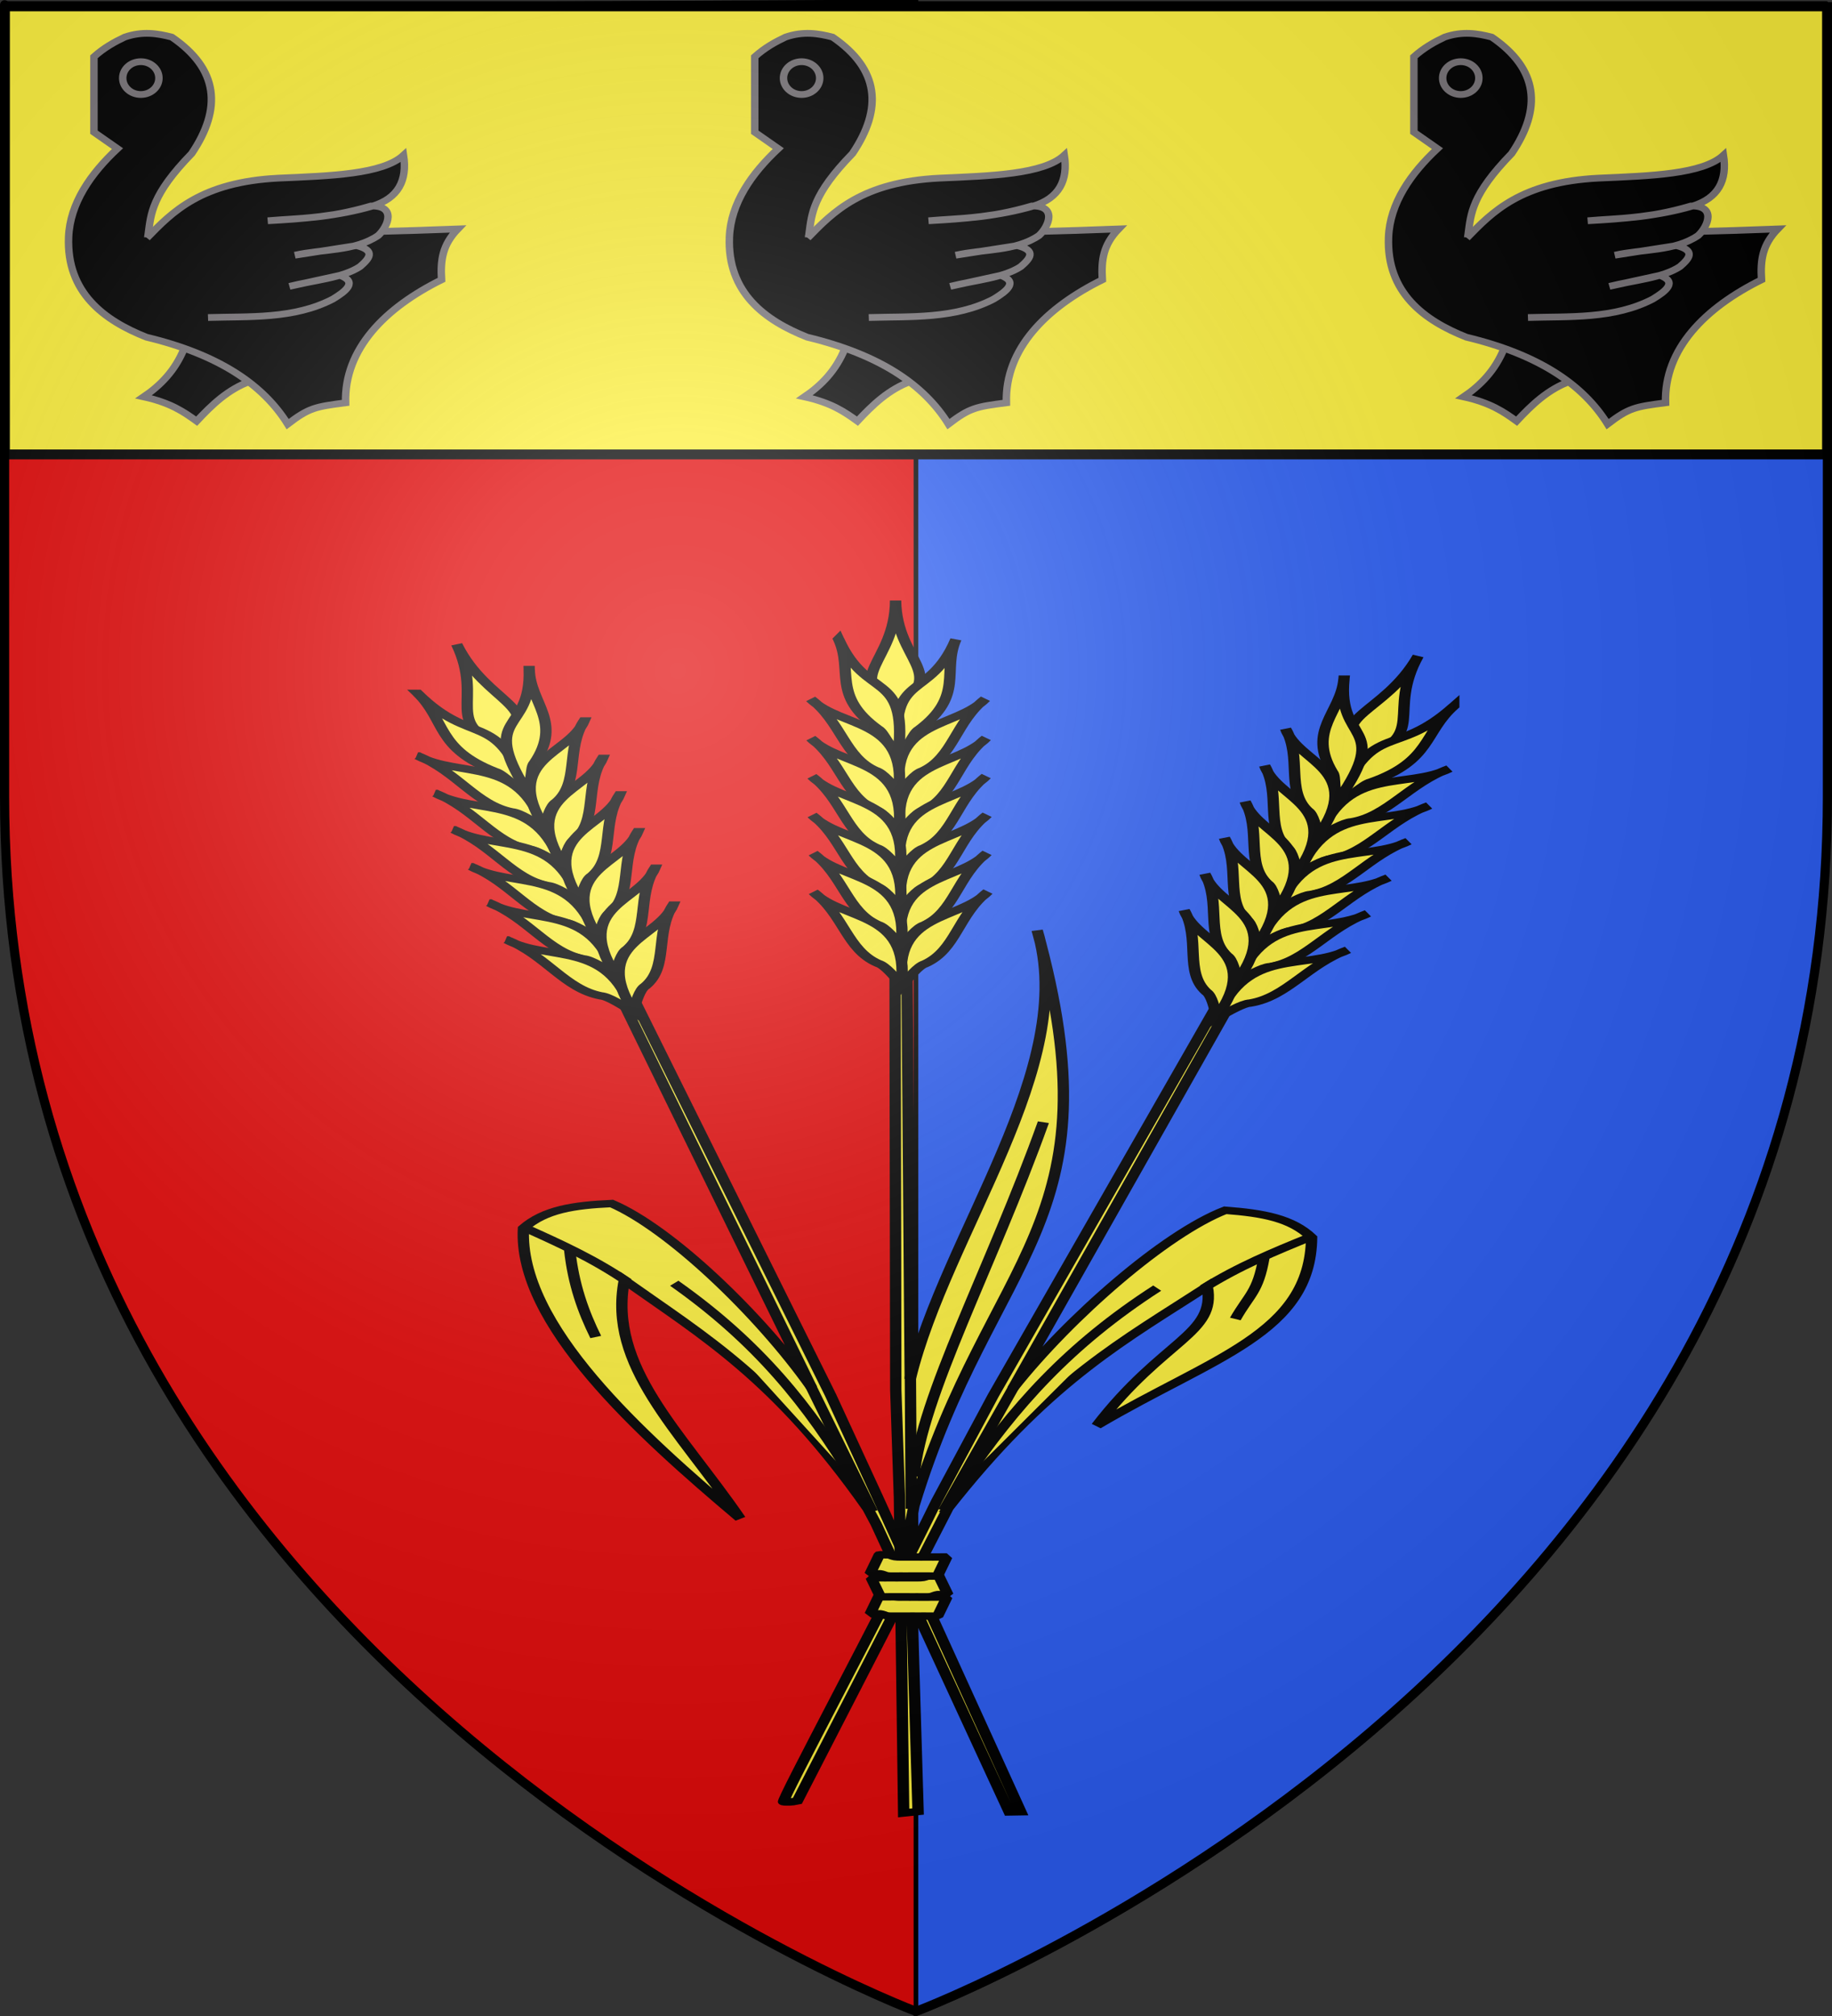 <?xml version="1.0" encoding="UTF-8" standalone="no"?>
<svg
   xmlns:dc="http://purl.org/dc/elements/1.1/"
   xmlns:cc="http://creativecommons.org/ns#"
   xmlns:rdf="http://www.w3.org/1999/02/22-rdf-syntax-ns#"
   xmlns:svg="http://www.w3.org/2000/svg"
   xmlns="http://www.w3.org/2000/svg"
   xmlns:xlink="http://www.w3.org/1999/xlink"
   xmlns:sodipodi="http://sodipodi.sourceforge.net/DTD/sodipodi-0.dtd"
   xmlns:inkscape="http://www.inkscape.org/namespaces/inkscape"
   height="660"
   width="600"
   version="1.0"
   id="svg2"
   sodipodi:version="0.32"
   inkscape:version="0.48.1 r9760"
   sodipodi:docname="Blason_Banogne-Recouvrance.svg"
   inkscape:export-filename="/Users/olivier/Desktop/Blason Rouge/Blason_Vide_3D.png"
   inkscape:export-xdpi="144"
   inkscape:export-ydpi="144"
   inkscape:output_extension="org.inkscape.output.svg.inkscape">
  <rect width="100%" height="100%" fill="#333333" stroke="none"/>
  <sodipodi:namedview
     inkscape:window-height="712"
     inkscape:window-width="1047"
     inkscape:pageshadow="2"
     inkscape:pageopacity="0.0"
     guidetolerance="10.0"
     gridtolerance="10.0"
     objecttolerance="10.0"
     borderopacity="1.0"
     bordercolor="#666666"
     pagecolor="#ffffff"
     id="base"
     showgrid="false"
     height="660px"
     inkscape:zoom="0.74830219"
     inkscape:cx="300"
     inkscape:cy="330.08027"
     inkscape:window-x="65"
     inkscape:window-y="0"
     inkscape:current-layer="layer3"
     showguides="true"
     inkscape:guide-bbox="true"
     inkscape:window-maximized="0">
    <sodipodi:guide
       orientation="1,0"
       position="150,360.317"
       id="guide24573" />
    <sodipodi:guide
       orientation="1,0"
       position="450,357.143"
       id="guide24575" />
  </sodipodi:namedview>
  <desc
     id="desc4">Flag of Canton of Valais (Wallis)</desc>
  <defs
     id="defs6">
    <linearGradient
       id="linearGradient2893">
      <stop
         style="stop-color:white;stop-opacity:0.314;"
         offset="0"
         id="stop2895" />
      <stop
         id="stop2897"
         offset="0.19"
         style="stop-color:white;stop-opacity:0.251;" />
      <stop
         style="stop-color:#6b6b6b;stop-opacity:0.125;"
         offset="0.6"
         id="stop2901" />
      <stop
         style="stop-color:black;stop-opacity:0.125;"
         offset="1"
         id="stop2899" />
    </linearGradient>
    <radialGradient
       inkscape:collect="always"
       xlink:href="#linearGradient2893"
       id="radialGradient3163"
       gradientUnits="userSpaceOnUse"
       gradientTransform="matrix(1.353,0,0,1.349,-77.629,-85.747)"
       cx="221.445"
       cy="226.331"
       fx="221.445"
       fy="226.331"
       r="300" />
    <radialGradient
       r="300"
       fy="226.331"
       fx="221.445"
       cy="226.331"
       cx="221.445"
       gradientTransform="matrix(1.353,0,0,1.349,582.688,258.539)"
       gradientUnits="userSpaceOnUse"
       id="radialGradient11802"
       xlink:href="#linearGradient2893-3"
       inkscape:collect="always" />
    <radialGradient
       r="300"
       fy="226.331"
       fx="221.445"
       cy="226.331"
       cx="221.445"
       gradientTransform="matrix(1.353,0,0,1.349,-77.629,-85.747)"
       gradientUnits="userSpaceOnUse"
       id="radialGradient11799"
       xlink:href="#linearGradient2893-3"
       inkscape:collect="always" />
    <radialGradient
       r="300"
       fy="226.331"
       fx="221.445"
       cy="226.331"
       cx="221.445"
       gradientTransform="matrix(1.353,0,0,1.349,-77.629,-85.747)"
       gradientUnits="userSpaceOnUse"
       id="radialGradient11705"
       xlink:href="#linearGradient2893-3"
       inkscape:collect="always" />
    <linearGradient
       id="linearGradient2893-3">
      <stop
         id="stop2895-9"
         offset="0"
         style="stop-color:white;stop-opacity:0.314;" />
      <stop
         style="stop-color:white;stop-opacity:0.251;"
         offset="0.19"
         id="stop2897-0" />
      <stop
         id="stop2901-5"
         offset="0.6"
         style="stop-color:#6b6b6b;stop-opacity:0.125;" />
      <stop
         id="stop2899-2"
         offset="1"
         style="stop-color:black;stop-opacity:0.125;" />
    </linearGradient>
    <inkscape:perspective
       id="perspective108"
       inkscape:persp3d-origin="300 : 220 : 1"
       inkscape:vp_z="600 : 330 : 1"
       inkscape:vp_y="0 : 1000 : 0"
       inkscape:vp_x="0 : 330 : 1"
       sodipodi:type="inkscape:persp3d" />
  </defs>
  <g
     inkscape:groupmode="layer"
     id="layer3"
     inkscape:label="Fond écu"
     style="display:inline">
    <path
       id="path2855"
       style="fill:#e20909;fill-opacity:1;fill-rule:evenodd;stroke:#000000;stroke-width:1.5;stroke-linecap:butt;stroke-linejoin:miter;stroke-opacity:1;stroke-miterlimit:4;stroke-dasharray:none"
       d="M 300,658.5 C 300,383.106 300,330.702 300,0.589 L 1.5,2.176 L 1.5,260.728 C 1.5,546.18 300,658.5 300,658.5 z"
       sodipodi:nodetypes="ccccc" />
    <g
       transform="matrix(1.455,0,0,1.378,-185.073,-415.312)"
       id="g3371"
       inkscape:label="Calque 1" />
    <path
       id="path4935"
       style="fill:#2b5df2;fill-opacity:1;fill-rule:evenodd;stroke:#000000;stroke-width:1.5;stroke-linecap:butt;stroke-linejoin:miter;stroke-miterlimit:4;stroke-dasharray:none;stroke-opacity:1;display:inline"
       d="M 300,659.25 C 300,383.856 300,331.452 300,1.339 L 598.5,2.926 L 598.5,261.478 C 598.5,546.93 300,659.25 300,659.25 z"
       sodipodi:nodetypes="ccccc" />
    <rect
       style="opacity:1;fill:#fcef3c;fill-opacity:1;fill-rule:nonzero;stroke:#000000;stroke-width:3.241;stroke-linecap:round;stroke-linejoin:bevel;stroke-miterlimit:4;stroke-dasharray:none;stroke-dashoffset:0;stroke-opacity:1"
       id="rect24581"
       width="596.759"
       height="146.759"
       x="1.621"
       y="2.009" />
    <g
       id="g24691"
       transform="matrix(0.814,0,0,0.737,235.143,8.24)"
       style="fill:#000000;fill-opacity:1;stroke:#787478;stroke-opacity:1">
      <g
         id="g5507"
         style="fill:#000000;fill-opacity:1;stroke:#787478;stroke-opacity:1;display:inline"
         transform="matrix(1.053,0,0,1.053,202.733,-149.892)">
        <path
           id="path4610"
           style="fill:#000000;fill-opacity:1;fill-rule:evenodd;stroke:#787478;stroke-width:2.848;stroke-linecap:butt;stroke-linejoin:miter;stroke-miterlimit:4;stroke-dasharray:none;stroke-opacity:1"
           d="M -143.977,278.607 C -147.544,288.266 -153.145,294.367 -159.506,299.137 C -149.13,301.654 -144.122,305.513 -139.239,309.403 C -133.405,302.525 -127.306,295.98 -118.708,292.557 L -118.445,278.87 L -143.977,278.607 z" />
        <path
           id="path1946"
           style="fill:#000000;fill-opacity:1;fill-rule:evenodd;stroke:#787478;stroke-width:2.848;stroke-linecap:butt;stroke-linejoin:miter;stroke-miterlimit:4;stroke-dasharray:none;stroke-opacity:1"
           d="M -178.483,155.681 C -174.563,151.799 -170.643,149.436 -166.723,147.379 C -159.864,144.79 -154.209,145.812 -148.736,147.379 C -130.859,160.875 -129.497,177.468 -141.126,196.497 C -156.489,213.939 -156.683,221.901 -157.729,230.395 C -120.393,230.402 -82.238,230.136 -39.432,228.319 C -45.276,234.968 -46.123,241.346 -45.659,249.765 C -67.158,261.499 -82.897,278.88 -82.324,301.65 C -93.971,303.321 -96.292,303.774 -104.461,310.643 C -113.768,294.081 -130.68,281.322 -158.421,273.978 C -174.568,266.921 -189.01,255.202 -188.168,231.778 C -187.654,217.466 -179.676,204.894 -169.49,194.421 L -178.483,187.504 L -178.483,155.681 z" />
        <path
           id="path1948"
           style="fill:#000000;fill-opacity:1;fill-rule:nonzero;stroke:#787478;stroke-width:2.848;stroke-linecap:butt;stroke-linejoin:miter;marker:none;marker-start:none;marker-mid:none;marker-end:none;stroke-miterlimit:4;stroke-dasharray:none;stroke-dashoffset:0;stroke-opacity:1;visibility:visible;display:inline;overflow:visible"
           transform="translate(2,0)"
           d="M -155.654,164.674 C -155.651,168.497 -158.749,171.598 -162.572,171.598 C -166.395,171.598 -169.493,168.497 -169.49,164.674 C -169.493,160.851 -166.395,157.751 -162.572,157.751 C -158.749,157.751 -155.651,160.851 -155.654,164.674 z" />
        <path
           id="path3722"
           style="fill:#000000;fill-opacity:1;fill-rule:evenodd;stroke:#787478;stroke-width:2.848;stroke-linecap:butt;stroke-linejoin:miter;stroke-miterlimit:4;stroke-dasharray:none;stroke-opacity:1"
           d="M -158.235,232.123 C -148.562,221.179 -137.594,208.506 -107.92,206.874 C -88.319,205.924 -68.194,205.299 -60.186,197.189 C -58.689,207.893 -62.217,215.298 -71.947,218.634 C -85.103,222.894 -98.569,224.058 -112.071,224.86 C -99.888,223.678 -89.399,224.068 -72.639,218.634 C -62.89,218.357 -65.951,227.098 -69.871,231.087 C -78.931,237.878 -91.05,236.716 -101.694,239.388 L -78.173,235.335 C -70.513,237.451 -73.388,240.905 -76.823,244.197 C -83.477,249.04 -94.528,249.953 -103.769,252.532 L -84.531,247.889 C -77.636,250.594 -82.109,254.512 -87.2,257.901 C -102.035,266.424 -119.191,265.149 -134.9,265.676" />
      </g>
    </g>
    <use
       x="0"
       y="0"
       xlink:href="#g24691"
       id="use25215"
       transform="translate(-216.414,0)"
       width="600"
       height="660" />
    <use
       x="0"
       y="0"
       xlink:href="#use25215"
       id="use25217"
       transform="translate(432.295,-2.3237817e-8)"
       width="600"
       height="660" />
    <g
       id="g3444"
       transform="matrix(1.328,0,0,0.866,-100.065,162.433)"
       style="stroke:#000000;stroke-opacity:1;stroke-width:2.797;stroke-miterlimit:4;stroke-dasharray:none">
      <g
         style="display:inline;stroke:#000000;stroke-opacity:1;stroke-width:2.797;stroke-miterlimit:4;stroke-dasharray:none"
         inkscape:label="Fond écu"
         id="layer3-2" />
      <g
         id="layer6"
         style="stroke:#000000;stroke-opacity:1;stroke-width:2.797;stroke-miterlimit:4;stroke-dasharray:none">
        <g
           id="g9890"
           transform="matrix(0.95,0,0,0.95,-651.527,-156.813)"
           style="stroke:#000000;stroke-width:2.943;stroke-miterlimit:4;stroke-opacity:1;stroke-dasharray:none">
          <g
             id="g9838"
             style="stroke:#000000;stroke-width:2.943;stroke-miterlimit:4;stroke-opacity:1;stroke-dasharray:none">
            <g
               transform="matrix(0.712,0.267,-0.267,0.712,530.006,-159.418)"
               id="g110755"
               style="stroke:#000000;stroke-width:3.872;stroke-miterlimit:4;stroke-opacity:1;stroke-dasharray:none">
              <path
                 sodipodi:nodetypes="cscccccccccscc"
                 id="path110757"
                 d="m 928.33,673.237 c 0.213,-1.839 0.432,-3.65 0.655,-5.435 8.794,-70.313 25.063,-98.632 41.491,-134.321 11.721,22.43 -4.309,30.913 -9.747,81.409 24.749,-47.909 51.401,-70.698 34.106,-117.886 -9.95,-7.007 -19.965,-6.121 -32.616,-2.984 -14.913,18.639 -30.14,70.861 -35.161,112.87 l -1.128,-212.423 -4.058,-0.062 0.229,218.091 1.3,58.499 c 3.084,61.393 5.297,166.193 6.359,165.838 1.318,-0.441 2.298,-0.572 4.217,-2.119 l -5.646,-161.477 z"
                 style="fill:#fcef3c;fill-opacity:1;fill-rule:evenodd;stroke:#000000;stroke-width:3.872;stroke-linecap:butt;stroke-linejoin:miter;stroke-miterlimit:4;stroke-opacity:1;stroke-dasharray:none"
                 inkscape:connector-curvature="0" />
              <g
                 id="g110759"
                 style="fill:#fcef3c;fill-opacity:1;stroke:#000000;stroke-width:3.491;stroke-miterlimit:4;stroke-opacity:1;stroke-dasharray:none"
                 transform="matrix(-0.831,-0.735,-0.735,0.831,2060.573,982.604)">
                <path
                   style="fill:#fcef3c;fill-opacity:1;fill-rule:evenodd;stroke:#000000;stroke-width:3.491;stroke-linecap:butt;stroke-linejoin:miter;stroke-miterlimit:4;stroke-opacity:1;stroke-dasharray:none;display:inline"
                   d="m 1236.49,151.036 c -19.492,22.085 -11.329,38.486 -33.552,37.354 -1.551,-22.514 14.377,-16.024 33.552,-37.354 z"
                   id="path110761"
                   sodipodi:nodetypes="ccc"
                   inkscape:connector-curvature="0" />
                <g
                   id="g110763"
                   style="fill:#fcef3c;fill-opacity:1;stroke:#000000;stroke-width:3.491;stroke-miterlimit:4;stroke-opacity:1;stroke-dasharray:none">
                  <path
                     sodipodi:nodetypes="cccc"
                     id="path110765"
                     d="m 1210.439,152.46 c -13.245,27.249 5.455,25.132 -22.222,51.587 -1.134,-3.377 2.915,-9.586 2.551,-12.341 0.137,-21.16 13.048,-25.216 19.672,-39.246 z"
                     style="fill:#fcef3c;fill-opacity:1;fill-rule:evenodd;stroke:#000000;stroke-width:3.491;stroke-linecap:butt;stroke-linejoin:miter;stroke-miterlimit:4;stroke-opacity:1;stroke-dasharray:none;display:inline"
                     inkscape:connector-curvature="0" />
                  <path
                     sodipodi:nodetypes="cccc"
                     id="path110767"
                     d="m 1185.042,167.54 c -2.531,16.138 15.772,27.116 -9.524,50.397 0.91,-4.095 2.412,-9.997 1.461,-12.117 -2.788,-11.344 7.739,-23.86 8.063,-38.28 z"
                     style="fill:#fcef3c;fill-opacity:1;fill-rule:evenodd;stroke:#000000;stroke-width:3.491;stroke-linecap:butt;stroke-linejoin:miter;stroke-miterlimit:4;stroke-opacity:1;stroke-dasharray:none;display:inline"
                     inkscape:connector-curvature="0" />
                  <path
                     sodipodi:nodetypes="cccc"
                     id="path110769"
                     d="m 1172.578,181.23 c -2.531,16.138 15.772,27.116 -9.524,50.397 0.91,-4.095 2.412,-9.997 1.461,-12.117 -2.788,-11.344 7.739,-23.86 8.063,-38.28 z"
                     style="fill:#fcef3c;fill-opacity:1;fill-rule:evenodd;stroke:#000000;stroke-width:3.491;stroke-linecap:butt;stroke-linejoin:miter;stroke-miterlimit:4;stroke-opacity:1;stroke-dasharray:none;display:inline"
                     inkscape:connector-curvature="0" />
                  <path
                     sodipodi:nodetypes="cccc"
                     id="path110771"
                     d="m 1160.673,194.722 c -2.531,16.138 15.772,27.116 -9.524,50.397 0.91,-4.095 2.412,-9.997 1.461,-12.117 -2.788,-11.344 7.739,-23.86 8.063,-38.28 z"
                     style="fill:#fcef3c;fill-opacity:1;fill-rule:evenodd;stroke:#000000;stroke-width:3.491;stroke-linecap:butt;stroke-linejoin:miter;stroke-miterlimit:4;stroke-opacity:1;stroke-dasharray:none;display:inline"
                     inkscape:connector-curvature="0" />
                  <path
                     sodipodi:nodetypes="cccc"
                     id="path110773"
                     d="m 1148.372,208.214 c -2.531,16.138 15.772,27.116 -9.524,50.397 0.91,-4.095 2.412,-9.997 1.461,-12.117 -2.788,-11.344 7.739,-23.86 8.063,-38.28 z"
                     style="fill:#fcef3c;fill-opacity:1;fill-rule:evenodd;stroke:#000000;stroke-width:3.491;stroke-linecap:butt;stroke-linejoin:miter;stroke-miterlimit:4;stroke-opacity:1;stroke-dasharray:none;display:inline"
                     inkscape:connector-curvature="0" />
                  <path
                     sodipodi:nodetypes="cccc"
                     id="path110775"
                     d="m 1136.467,221.706 c -2.531,16.138 15.772,27.116 -9.524,50.397 0.91,-4.095 2.412,-9.997 1.461,-12.117 -2.788,-11.344 7.739,-23.86 8.063,-38.28 z"
                     style="fill:#fcef3c;fill-opacity:1;fill-rule:evenodd;stroke:#000000;stroke-width:3.491;stroke-linecap:butt;stroke-linejoin:miter;stroke-miterlimit:4;stroke-opacity:1;stroke-dasharray:none;display:inline"
                     inkscape:connector-curvature="0" />
                  <path
                     sodipodi:nodetypes="cccc"
                     id="path110777"
                     d="m 1124.165,235.198 c -2.531,16.138 15.772,27.116 -9.524,50.397 0.91,-4.095 2.412,-9.997 1.461,-12.117 -2.788,-11.344 7.739,-23.86 8.063,-38.28 z"
                     style="fill:#fcef3c;fill-opacity:1;fill-rule:evenodd;stroke:#000000;stroke-width:3.491;stroke-linecap:butt;stroke-linejoin:miter;stroke-miterlimit:4;stroke-opacity:1;stroke-dasharray:none;display:inline"
                     inkscape:connector-curvature="0" />
                </g>
                <g
                   style="fill:#fcef3c;fill-opacity:1;stroke:#000000;stroke-width:3.491;stroke-miterlimit:4;stroke-opacity:1;stroke-dasharray:none;display:inline"
                   id="g110779"
                   transform="matrix(-0.105,-0.995,-0.995,0.105,1516.331,1364.704)">
                  <path
                     sodipodi:nodetypes="cccc"
                     id="path110781"
                     d="m 1210.439,152.46 c -13.245,27.249 5.455,25.132 -22.222,51.587 -1.134,-3.377 2.915,-9.586 2.551,-12.341 0.137,-21.16 13.048,-25.216 19.672,-39.246 z"
                     style="fill:#fcef3c;fill-opacity:1;fill-rule:evenodd;stroke:#000000;stroke-width:3.491;stroke-linecap:butt;stroke-linejoin:miter;stroke-miterlimit:4;stroke-opacity:1;stroke-dasharray:none;display:inline"
                     inkscape:connector-curvature="0" />
                  <path
                     sodipodi:nodetypes="cccc"
                     id="path110783"
                     d="m 1185.042,167.54 c -2.531,16.138 15.772,27.116 -9.524,50.397 0.91,-4.095 2.412,-9.997 1.461,-12.117 -2.788,-11.344 7.739,-23.86 8.063,-38.28 z"
                     style="fill:#fcef3c;fill-opacity:1;fill-rule:evenodd;stroke:#000000;stroke-width:3.491;stroke-linecap:butt;stroke-linejoin:miter;stroke-miterlimit:4;stroke-opacity:1;stroke-dasharray:none;display:inline"
                     inkscape:connector-curvature="0" />
                  <path
                     sodipodi:nodetypes="cccc"
                     id="path110785"
                     d="m 1172.578,181.23 c -2.531,16.138 15.772,27.116 -9.524,50.397 0.91,-4.095 2.412,-9.997 1.461,-12.117 -2.788,-11.344 7.739,-23.86 8.063,-38.28 z"
                     style="fill:#fcef3c;fill-opacity:1;fill-rule:evenodd;stroke:#000000;stroke-width:3.491;stroke-linecap:butt;stroke-linejoin:miter;stroke-miterlimit:4;stroke-opacity:1;stroke-dasharray:none;display:inline"
                     inkscape:connector-curvature="0" />
                  <path
                     sodipodi:nodetypes="cccc"
                     id="path110787"
                     d="m 1160.673,194.722 c -2.531,16.138 15.772,27.116 -9.524,50.397 0.91,-4.095 2.412,-9.997 1.461,-12.117 -2.788,-11.344 7.739,-23.86 8.063,-38.28 z"
                     style="fill:#fcef3c;fill-opacity:1;fill-rule:evenodd;stroke:#000000;stroke-width:3.491;stroke-linecap:butt;stroke-linejoin:miter;stroke-miterlimit:4;stroke-opacity:1;stroke-dasharray:none;display:inline"
                     inkscape:connector-curvature="0" />
                  <path
                     sodipodi:nodetypes="cccc"
                     id="path110789"
                     d="m 1148.372,208.214 c -2.531,16.138 15.772,27.116 -9.524,50.397 0.91,-4.095 2.412,-9.997 1.461,-12.117 -2.788,-11.344 7.739,-23.86 8.063,-38.28 z"
                     style="fill:#fcef3c;fill-opacity:1;fill-rule:evenodd;stroke:#000000;stroke-width:3.491;stroke-linecap:butt;stroke-linejoin:miter;stroke-miterlimit:4;stroke-opacity:1;stroke-dasharray:none;display:inline"
                     inkscape:connector-curvature="0" />
                  <path
                     sodipodi:nodetypes="cccc"
                     id="path110791"
                     d="m 1136.467,221.706 c -2.531,16.138 15.772,27.116 -9.524,50.397 0.91,-4.095 2.412,-9.997 1.461,-12.117 -2.788,-11.344 7.739,-23.86 8.063,-38.28 z"
                     style="fill:#fcef3c;fill-opacity:1;fill-rule:evenodd;stroke:#000000;stroke-width:3.491;stroke-linecap:butt;stroke-linejoin:miter;stroke-miterlimit:4;stroke-opacity:1;stroke-dasharray:none;display:inline"
                     inkscape:connector-curvature="0" />
                  <path
                     sodipodi:nodetypes="cccc"
                     id="path110793"
                     d="m 1124.165,235.198 c -2.531,16.138 15.772,27.116 -9.524,50.397 0.91,-4.095 2.412,-9.997 1.461,-12.117 -2.788,-11.344 7.739,-23.86 8.063,-38.28 z"
                     style="fill:#fcef3c;fill-opacity:1;fill-rule:evenodd;stroke:#000000;stroke-width:3.491;stroke-linecap:butt;stroke-linejoin:miter;stroke-miterlimit:4;stroke-opacity:1;stroke-dasharray:none;display:inline"
                     inkscape:connector-curvature="0" />
                </g>
              </g>
              <path
                 sodipodi:nodetypes="cc"
                 id="path110795"
                 d="m 969.711,534.724 c 7.217,-14.943 15.738,-26.244 24.794,-38.012"
                 style="fill:#fcef3c;fill-opacity:1;fill-rule:evenodd;stroke:#000000;stroke-width:3.872;stroke-linecap:butt;stroke-linejoin:miter;stroke-miterlimit:4;stroke-opacity:1;stroke-dasharray:none"
                 inkscape:connector-curvature="0" />
              <path
                 sodipodi:nodetypes="cc"
                 id="path110797"
                 d="m 983.324,512.681 c 4.406,17.606 2.062,19.66 2.093,33.398"
                 style="fill:#fcef3c;fill-opacity:1;fill-rule:evenodd;stroke:#000000;stroke-width:3.872;stroke-linecap:butt;stroke-linejoin:miter;stroke-miterlimit:4;stroke-opacity:1;stroke-dasharray:none"
                 inkscape:connector-curvature="0" />
              <path
                 sodipodi:nodetypes="cc"
                 id="path110799"
                 d="m 954.774,540.32 c -17.81,38.529 -23.939,75.551 -26.448,117.636"
                 style="fill:#fcef3c;fill-opacity:1;fill-rule:evenodd;stroke:#000000;stroke-width:3.872;stroke-linecap:butt;stroke-linejoin:miter;stroke-miterlimit:4;stroke-opacity:1;stroke-dasharray:none"
                 inkscape:connector-curvature="0" />
              <path
                 id="path110801"
                 d="m 928.33,673.237 0,0"
                 style="fill:#fcef3c;fill-opacity:1;fill-rule:evenodd;stroke:#000000;stroke-width:3.872;stroke-linecap:butt;stroke-linejoin:miter;stroke-miterlimit:4;stroke-opacity:1;stroke-dasharray:none"
                 sodipodi:nodetypes="cc"
                 inkscape:connector-curvature="0" />
              <path
                 style="fill:none;stroke:#000000;stroke-width:3.872;stroke-linecap:butt;stroke-linejoin:miter;stroke-miterlimit:4;stroke-opacity:1;stroke-dasharray:none"
                 d="m 927.096,605.564 0.281,67.344 0.281,0"
                 id="path110803"
                 inkscape:connector-curvature="0" />
            </g>
            <g
               id="g110805"
               transform="matrix(-0.723,0.235,0.235,0.723,1503.493,-136.749)"
               style="stroke:#000000;stroke-width:3.872;stroke-miterlimit:4;stroke-opacity:1;stroke-dasharray:none">
              <path
                 style="fill:#fcef3c;fill-opacity:1;fill-rule:evenodd;stroke:#000000;stroke-width:3.872;stroke-linecap:butt;stroke-linejoin:miter;stroke-miterlimit:4;stroke-opacity:1;stroke-dasharray:none"
                 d="m 928.33,673.237 c 8.623,-74.316 25.301,-103.161 42.146,-139.756 19.361,41.209 6.405,80.372 0.967,130.868 18.928,-52.798 40.687,-120.157 23.391,-167.345 -9.95,-7.007 -19.965,-6.121 -32.616,-2.984 -14.913,18.639 -30.14,70.861 -35.161,112.87 l -1.128,-212.423 -4.058,-0.062 0.229,218.091 1.22,54.928 4.416,172.572 3.828,-1.137 -3.403,-157.385 0.168,-8.238 z"
                 id="path110807"
                 sodipodi:nodetypes="cccccccccccccc"
                 inkscape:connector-curvature="0" />
              <g
                 transform="matrix(-0.831,-0.735,-0.735,0.831,2060.573,982.604)"
                 style="fill:#fcef3c;fill-opacity:1;stroke:#000000;stroke-width:3.491;stroke-miterlimit:4;stroke-opacity:1;stroke-dasharray:none"
                 id="g110809">
                <path
                   sodipodi:nodetypes="ccc"
                   id="path110811"
                   d="m 1236.49,151.036 c -19.492,22.085 -11.329,38.486 -33.552,37.354 -1.551,-22.514 14.377,-16.024 33.552,-37.354 z"
                   style="fill:#fcef3c;fill-opacity:1;fill-rule:evenodd;stroke:#000000;stroke-width:3.491;stroke-linecap:butt;stroke-linejoin:miter;stroke-miterlimit:4;stroke-opacity:1;stroke-dasharray:none;display:inline"
                   inkscape:connector-curvature="0" />
                <g
                   style="fill:#fcef3c;fill-opacity:1;stroke:#000000;stroke-width:3.491;stroke-miterlimit:4;stroke-opacity:1;stroke-dasharray:none"
                   id="g110813">
                  <path
                     style="fill:#fcef3c;fill-opacity:1;fill-rule:evenodd;stroke:#000000;stroke-width:3.491;stroke-linecap:butt;stroke-linejoin:miter;stroke-miterlimit:4;stroke-opacity:1;stroke-dasharray:none;display:inline"
                     d="m 1210.439,152.46 c -13.245,27.249 5.455,25.132 -22.222,51.587 -1.134,-3.377 2.915,-9.586 2.551,-12.341 0.137,-21.16 13.048,-25.216 19.672,-39.246 z"
                     id="path110815"
                     sodipodi:nodetypes="cccc"
                     inkscape:connector-curvature="0" />
                  <path
                     style="fill:#fcef3c;fill-opacity:1;fill-rule:evenodd;stroke:#000000;stroke-width:3.491;stroke-linecap:butt;stroke-linejoin:miter;stroke-miterlimit:4;stroke-opacity:1;stroke-dasharray:none;display:inline"
                     d="m 1185.042,167.54 c -2.531,16.138 15.772,27.116 -9.524,50.397 0.91,-4.095 2.412,-9.997 1.461,-12.117 -2.788,-11.344 7.739,-23.86 8.063,-38.28 z"
                     id="path110817"
                     sodipodi:nodetypes="cccc"
                     inkscape:connector-curvature="0" />
                  <path
                     style="fill:#fcef3c;fill-opacity:1;fill-rule:evenodd;stroke:#000000;stroke-width:3.491;stroke-linecap:butt;stroke-linejoin:miter;stroke-miterlimit:4;stroke-opacity:1;stroke-dasharray:none;display:inline"
                     d="m 1172.578,181.23 c -2.531,16.138 15.772,27.116 -9.524,50.397 0.91,-4.095 2.412,-9.997 1.461,-12.117 -2.788,-11.344 7.739,-23.86 8.063,-38.28 z"
                     id="path110819"
                     sodipodi:nodetypes="cccc"
                     inkscape:connector-curvature="0" />
                  <path
                     style="fill:#fcef3c;fill-opacity:1;fill-rule:evenodd;stroke:#000000;stroke-width:3.491;stroke-linecap:butt;stroke-linejoin:miter;stroke-miterlimit:4;stroke-opacity:1;stroke-dasharray:none;display:inline"
                     d="m 1160.673,194.722 c -2.531,16.138 15.772,27.116 -9.524,50.397 0.91,-4.095 2.412,-9.997 1.461,-12.117 -2.788,-11.344 7.739,-23.86 8.063,-38.28 z"
                     id="path110821"
                     sodipodi:nodetypes="cccc"
                     inkscape:connector-curvature="0" />
                  <path
                     style="fill:#fcef3c;fill-opacity:1;fill-rule:evenodd;stroke:#000000;stroke-width:3.491;stroke-linecap:butt;stroke-linejoin:miter;stroke-miterlimit:4;stroke-opacity:1;stroke-dasharray:none;display:inline"
                     d="m 1148.372,208.214 c -2.531,16.138 15.772,27.116 -9.524,50.397 0.91,-4.095 2.412,-9.997 1.461,-12.117 -2.788,-11.344 7.739,-23.86 8.063,-38.28 z"
                     id="path110823"
                     sodipodi:nodetypes="cccc"
                     inkscape:connector-curvature="0" />
                  <path
                     style="fill:#fcef3c;fill-opacity:1;fill-rule:evenodd;stroke:#000000;stroke-width:3.491;stroke-linecap:butt;stroke-linejoin:miter;stroke-miterlimit:4;stroke-opacity:1;stroke-dasharray:none;display:inline"
                     d="m 1136.467,221.706 c -2.531,16.138 15.772,27.116 -9.524,50.397 0.91,-4.095 2.412,-9.997 1.461,-12.117 -2.788,-11.344 7.739,-23.86 8.063,-38.28 z"
                     id="path110825"
                     sodipodi:nodetypes="cccc"
                     inkscape:connector-curvature="0" />
                  <path
                     style="fill:#fcef3c;fill-opacity:1;fill-rule:evenodd;stroke:#000000;stroke-width:3.491;stroke-linecap:butt;stroke-linejoin:miter;stroke-miterlimit:4;stroke-opacity:1;stroke-dasharray:none;display:inline"
                     d="m 1124.165,235.198 c -2.531,16.138 15.772,27.116 -9.524,50.397 0.91,-4.095 2.412,-9.997 1.461,-12.117 -2.788,-11.344 7.739,-23.86 8.063,-38.28 z"
                     id="path110827"
                     sodipodi:nodetypes="cccc"
                     inkscape:connector-curvature="0" />
                </g>
                <g
                   transform="matrix(-0.105,-0.995,-0.995,0.105,1516.331,1364.704)"
                   id="g110829"
                   style="fill:#fcef3c;fill-opacity:1;stroke:#000000;stroke-width:3.491;stroke-miterlimit:4;stroke-opacity:1;stroke-dasharray:none;display:inline">
                  <path
                     style="fill:#fcef3c;fill-opacity:1;fill-rule:evenodd;stroke:#000000;stroke-width:3.491;stroke-linecap:butt;stroke-linejoin:miter;stroke-miterlimit:4;stroke-opacity:1;stroke-dasharray:none;display:inline"
                     d="m 1210.439,152.46 c -13.245,27.249 5.455,25.132 -22.222,51.587 -1.134,-3.377 2.915,-9.586 2.551,-12.341 0.137,-21.16 13.048,-25.216 19.672,-39.246 z"
                     id="path110831"
                     sodipodi:nodetypes="cccc"
                     inkscape:connector-curvature="0" />
                  <path
                     style="fill:#fcef3c;fill-opacity:1;fill-rule:evenodd;stroke:#000000;stroke-width:3.491;stroke-linecap:butt;stroke-linejoin:miter;stroke-miterlimit:4;stroke-opacity:1;stroke-dasharray:none;display:inline"
                     d="m 1185.042,167.54 c -2.531,16.138 15.772,27.116 -9.524,50.397 0.91,-4.095 2.412,-9.997 1.461,-12.117 -2.788,-11.344 7.739,-23.86 8.063,-38.28 z"
                     id="path110833"
                     sodipodi:nodetypes="cccc"
                     inkscape:connector-curvature="0" />
                  <path
                     style="fill:#fcef3c;fill-opacity:1;fill-rule:evenodd;stroke:#000000;stroke-width:3.491;stroke-linecap:butt;stroke-linejoin:miter;stroke-miterlimit:4;stroke-opacity:1;stroke-dasharray:none;display:inline"
                     d="m 1172.578,181.23 c -2.531,16.138 15.772,27.116 -9.524,50.397 0.91,-4.095 2.412,-9.997 1.461,-12.117 -2.788,-11.344 7.739,-23.86 8.063,-38.28 z"
                     id="path110835"
                     sodipodi:nodetypes="cccc"
                     inkscape:connector-curvature="0" />
                  <path
                     style="fill:#fcef3c;fill-opacity:1;fill-rule:evenodd;stroke:#000000;stroke-width:3.491;stroke-linecap:butt;stroke-linejoin:miter;stroke-miterlimit:4;stroke-opacity:1;stroke-dasharray:none;display:inline"
                     d="m 1160.673,194.722 c -2.531,16.138 15.772,27.116 -9.524,50.397 0.91,-4.095 2.412,-9.997 1.461,-12.117 -2.788,-11.344 7.739,-23.86 8.063,-38.28 z"
                     id="path110837"
                     sodipodi:nodetypes="cccc"
                     inkscape:connector-curvature="0" />
                  <path
                     style="fill:#fcef3c;fill-opacity:1;fill-rule:evenodd;stroke:#000000;stroke-width:3.491;stroke-linecap:butt;stroke-linejoin:miter;stroke-miterlimit:4;stroke-opacity:1;stroke-dasharray:none;display:inline"
                     d="m 1148.372,208.214 c -2.531,16.138 15.772,27.116 -9.524,50.397 0.91,-4.095 2.412,-9.997 1.461,-12.117 -2.788,-11.344 7.739,-23.86 8.063,-38.28 z"
                     id="path110839"
                     sodipodi:nodetypes="cccc"
                     inkscape:connector-curvature="0" />
                  <path
                     style="fill:#fcef3c;fill-opacity:1;fill-rule:evenodd;stroke:#000000;stroke-width:3.491;stroke-linecap:butt;stroke-linejoin:miter;stroke-miterlimit:4;stroke-opacity:1;stroke-dasharray:none;display:inline"
                     d="m 1136.467,221.706 c -2.531,16.138 15.772,27.116 -9.524,50.397 0.91,-4.095 2.412,-9.997 1.461,-12.117 -2.788,-11.344 7.739,-23.86 8.063,-38.28 z"
                     id="path110841"
                     sodipodi:nodetypes="cccc"
                     inkscape:connector-curvature="0" />
                  <path
                     style="fill:#fcef3c;fill-opacity:1;fill-rule:evenodd;stroke:#000000;stroke-width:3.491;stroke-linecap:butt;stroke-linejoin:miter;stroke-miterlimit:4;stroke-opacity:1;stroke-dasharray:none;display:inline"
                     d="m 1124.165,235.198 c -2.531,16.138 15.772,27.116 -9.524,50.397 0.91,-4.095 2.412,-9.997 1.461,-12.117 -2.788,-11.344 7.739,-23.86 8.063,-38.28 z"
                     id="path110843"
                     sodipodi:nodetypes="cccc"
                     inkscape:connector-curvature="0" />
                </g>
              </g>
              <path
                 style="fill:#fcef3c;fill-opacity:1;fill-rule:evenodd;stroke:#000000;stroke-width:3.872;stroke-linecap:butt;stroke-linejoin:miter;stroke-miterlimit:4;stroke-opacity:1;stroke-dasharray:none"
                 d="m 969.711,534.724 c 7.217,-14.943 15.738,-26.244 24.794,-38.012"
                 id="path110845"
                 sodipodi:nodetypes="cc"
                 inkscape:connector-curvature="0" />
              <path
                 style="fill:#fcef3c;fill-opacity:1;fill-rule:evenodd;stroke:#000000;stroke-width:3.872;stroke-linecap:butt;stroke-linejoin:miter;stroke-miterlimit:4;stroke-opacity:1;stroke-dasharray:none"
                 d="m 983.324,512.681 c 4.406,17.606 5.611,32.382 5.642,46.12"
                 id="path110847"
                 sodipodi:nodetypes="cc"
                 inkscape:connector-curvature="0" />
              <path
                 style="fill:#fcef3c;fill-opacity:1;fill-rule:evenodd;stroke:#000000;stroke-width:3.872;stroke-linecap:butt;stroke-linejoin:miter;stroke-miterlimit:4;stroke-opacity:1;stroke-dasharray:none"
                 d="m 954.774,540.32 c -17.81,38.529 -23.939,75.551 -26.448,117.636"
                 id="path110849"
                 sodipodi:nodetypes="cc"
                 inkscape:connector-curvature="0" />
              <path
                 sodipodi:nodetypes="cc"
                 style="fill:#fcef3c;fill-opacity:1;fill-rule:evenodd;stroke:#000000;stroke-width:3.872;stroke-linecap:butt;stroke-linejoin:miter;stroke-miterlimit:4;stroke-opacity:1;stroke-dasharray:none"
                 d="m 928.33,673.237 0,0"
                 id="path110851"
                 inkscape:connector-curvature="0" />
              <path
                 id="path110853"
                 d="m 927.096,605.564 0.281,67.344 0.281,0"
                 style="fill:none;stroke:#000000;stroke-width:3.872;stroke-linecap:butt;stroke-linejoin:miter;stroke-miterlimit:4;stroke-opacity:1;stroke-dasharray:none"
                 inkscape:connector-curvature="0" />
            </g>
          </g>
          <g
             transform="matrix(0.76,0,0,0.76,296.878,55.13)"
             id="g110729"
             style="stroke:#000000;stroke-width:3.872;stroke-miterlimit:4;stroke-opacity:1;stroke-dasharray:none">
            <path
               sodipodi:nodetypes="ccccccccccc"
               id="path8765"
               d="m 928.33,673.237 c 26.224,-132.109 69.957,-146.627 42.069,-301.251 14.249,70.984 -31.141,158.288 -43.342,234.904 l -1.128,-212.423 -4.058,-0.062 0.229,218.091 1.247,56.154 1.45,165.503 4.929,-0.795 -2.912,-148.365 1.514,-11.757 z"
               style="fill:#fcef3c;fill-opacity:1;fill-rule:evenodd;stroke:#000000;stroke-width:3.872;stroke-linecap:butt;stroke-linejoin:miter;stroke-miterlimit:4;stroke-opacity:1;stroke-dasharray:none"
               inkscape:connector-curvature="0" />
            <g
               id="g8767"
               style="fill:#fcef3c;fill-opacity:1;stroke:#000000;stroke-width:3.491;stroke-miterlimit:4;stroke-opacity:1;stroke-dasharray:none"
               transform="matrix(-0.831,-0.735,-0.735,0.831,2060.573,982.604)">
              <path
                 style="fill:#fcef3c;fill-opacity:1;fill-rule:evenodd;stroke:#000000;stroke-width:3.491;stroke-linecap:butt;stroke-linejoin:miter;stroke-miterlimit:4;stroke-opacity:1;stroke-dasharray:none;display:inline"
                 d="m 1236.49,151.036 c -19.492,22.085 -11.329,38.486 -33.552,37.354 -1.551,-22.514 14.377,-16.024 33.552,-37.354 z"
                 id="path8769"
                 sodipodi:nodetypes="ccc"
                 inkscape:connector-curvature="0" />
              <g
                 id="g8771"
                 style="fill:#fcef3c;fill-opacity:1;stroke:#000000;stroke-width:3.491;stroke-miterlimit:4;stroke-opacity:1;stroke-dasharray:none">
                <path
                   sodipodi:nodetypes="cccc"
                   id="path8773"
                   d="m 1210.439,152.46 c -13.245,27.249 5.455,25.132 -22.222,51.587 -1.134,-3.377 2.915,-9.586 2.551,-12.341 0.137,-21.16 13.048,-25.216 19.672,-39.246 z"
                   style="fill:#fcef3c;fill-opacity:1;fill-rule:evenodd;stroke:#000000;stroke-width:3.491;stroke-linecap:butt;stroke-linejoin:miter;stroke-miterlimit:4;stroke-opacity:1;stroke-dasharray:none;display:inline"
                   inkscape:connector-curvature="0" />
                <path
                   sodipodi:nodetypes="cccc"
                   id="path8775"
                   d="m 1185.042,167.54 c -2.531,16.138 15.772,27.116 -9.524,50.397 0.91,-4.095 2.412,-9.997 1.461,-12.117 -2.788,-11.344 7.739,-23.86 8.063,-38.28 z"
                   style="fill:#fcef3c;fill-opacity:1;fill-rule:evenodd;stroke:#000000;stroke-width:3.491;stroke-linecap:butt;stroke-linejoin:miter;stroke-miterlimit:4;stroke-opacity:1;stroke-dasharray:none;display:inline"
                   inkscape:connector-curvature="0" />
                <path
                   sodipodi:nodetypes="cccc"
                   id="path8777"
                   d="m 1172.578,181.23 c -2.531,16.138 15.772,27.116 -9.524,50.397 0.91,-4.095 2.412,-9.997 1.461,-12.117 -2.788,-11.344 7.739,-23.86 8.063,-38.28 z"
                   style="fill:#fcef3c;fill-opacity:1;fill-rule:evenodd;stroke:#000000;stroke-width:3.491;stroke-linecap:butt;stroke-linejoin:miter;stroke-miterlimit:4;stroke-opacity:1;stroke-dasharray:none;display:inline"
                   inkscape:connector-curvature="0" />
                <path
                   sodipodi:nodetypes="cccc"
                   id="path8779"
                   d="m 1160.673,194.722 c -2.531,16.138 15.772,27.116 -9.524,50.397 0.91,-4.095 2.412,-9.997 1.461,-12.117 -2.788,-11.344 7.739,-23.86 8.063,-38.28 z"
                   style="fill:#fcef3c;fill-opacity:1;fill-rule:evenodd;stroke:#000000;stroke-width:3.491;stroke-linecap:butt;stroke-linejoin:miter;stroke-miterlimit:4;stroke-opacity:1;stroke-dasharray:none;display:inline"
                   inkscape:connector-curvature="0" />
                <path
                   sodipodi:nodetypes="cccc"
                   id="path8781"
                   d="m 1148.372,208.214 c -2.531,16.138 15.772,27.116 -9.524,50.397 0.91,-4.095 2.412,-9.997 1.461,-12.117 -2.788,-11.344 7.739,-23.86 8.063,-38.28 z"
                   style="fill:#fcef3c;fill-opacity:1;fill-rule:evenodd;stroke:#000000;stroke-width:3.491;stroke-linecap:butt;stroke-linejoin:miter;stroke-miterlimit:4;stroke-opacity:1;stroke-dasharray:none;display:inline"
                   inkscape:connector-curvature="0" />
                <path
                   sodipodi:nodetypes="cccc"
                   id="path8783"
                   d="m 1136.467,221.706 c -2.531,16.138 15.772,27.116 -9.524,50.397 0.91,-4.095 2.412,-9.997 1.461,-12.117 -2.788,-11.344 7.739,-23.86 8.063,-38.28 z"
                   style="fill:#fcef3c;fill-opacity:1;fill-rule:evenodd;stroke:#000000;stroke-width:3.491;stroke-linecap:butt;stroke-linejoin:miter;stroke-miterlimit:4;stroke-opacity:1;stroke-dasharray:none;display:inline"
                   inkscape:connector-curvature="0" />
                <path
                   sodipodi:nodetypes="cccc"
                   id="path8785"
                   d="m 1124.165,235.198 c -2.531,16.138 15.772,27.116 -9.524,50.397 0.91,-4.095 2.412,-9.997 1.461,-12.117 -2.788,-11.344 7.739,-23.86 8.063,-38.28 z"
                   style="fill:#fcef3c;fill-opacity:1;fill-rule:evenodd;stroke:#000000;stroke-width:3.491;stroke-linecap:butt;stroke-linejoin:miter;stroke-miterlimit:4;stroke-opacity:1;stroke-dasharray:none;display:inline"
                   inkscape:connector-curvature="0" />
              </g>
              <g
                 style="fill:#fcef3c;fill-opacity:1;stroke:#000000;stroke-width:3.491;stroke-miterlimit:4;stroke-opacity:1;stroke-dasharray:none;display:inline"
                 id="g8787"
                 transform="matrix(-0.105,-0.995,-0.995,0.105,1516.331,1364.704)">
                <path
                   sodipodi:nodetypes="cccc"
                   id="path8789"
                   d="m 1210.439,152.46 c -13.245,27.249 5.455,25.132 -22.222,51.587 -1.134,-3.377 2.915,-9.586 2.551,-12.341 0.137,-21.16 13.048,-25.216 19.672,-39.246 z"
                   style="fill:#fcef3c;fill-opacity:1;fill-rule:evenodd;stroke:#000000;stroke-width:3.491;stroke-linecap:butt;stroke-linejoin:miter;stroke-miterlimit:4;stroke-opacity:1;stroke-dasharray:none;display:inline"
                   inkscape:connector-curvature="0" />
                <path
                   sodipodi:nodetypes="cccc"
                   id="path8791"
                   d="m 1185.042,167.54 c -2.531,16.138 15.772,27.116 -9.524,50.397 0.91,-4.095 2.412,-9.997 1.461,-12.117 -2.788,-11.344 7.739,-23.86 8.063,-38.28 z"
                   style="fill:#fcef3c;fill-opacity:1;fill-rule:evenodd;stroke:#000000;stroke-width:3.491;stroke-linecap:butt;stroke-linejoin:miter;stroke-miterlimit:4;stroke-opacity:1;stroke-dasharray:none;display:inline"
                   inkscape:connector-curvature="0" />
                <path
                   sodipodi:nodetypes="cccc"
                   id="path8793"
                   d="m 1172.578,181.23 c -2.531,16.138 15.772,27.116 -9.524,50.397 0.91,-4.095 2.412,-9.997 1.461,-12.117 -2.788,-11.344 7.739,-23.86 8.063,-38.28 z"
                   style="fill:#fcef3c;fill-opacity:1;fill-rule:evenodd;stroke:#000000;stroke-width:3.491;stroke-linecap:butt;stroke-linejoin:miter;stroke-miterlimit:4;stroke-opacity:1;stroke-dasharray:none;display:inline"
                   inkscape:connector-curvature="0" />
                <path
                   sodipodi:nodetypes="cccc"
                   id="path8795"
                   d="m 1160.673,194.722 c -2.531,16.138 15.772,27.116 -9.524,50.397 0.91,-4.095 2.412,-9.997 1.461,-12.117 -2.788,-11.344 7.739,-23.86 8.063,-38.28 z"
                   style="fill:#fcef3c;fill-opacity:1;fill-rule:evenodd;stroke:#000000;stroke-width:3.491;stroke-linecap:butt;stroke-linejoin:miter;stroke-miterlimit:4;stroke-opacity:1;stroke-dasharray:none;display:inline"
                   inkscape:connector-curvature="0" />
                <path
                   sodipodi:nodetypes="cccc"
                   id="path8797"
                   d="m 1148.372,208.214 c -2.531,16.138 15.772,27.116 -9.524,50.397 0.91,-4.095 2.412,-9.997 1.461,-12.117 -2.788,-11.344 7.739,-23.86 8.063,-38.28 z"
                   style="fill:#fcef3c;fill-opacity:1;fill-rule:evenodd;stroke:#000000;stroke-width:3.491;stroke-linecap:butt;stroke-linejoin:miter;stroke-miterlimit:4;stroke-opacity:1;stroke-dasharray:none;display:inline"
                   inkscape:connector-curvature="0" />
                <path
                   sodipodi:nodetypes="cccc"
                   id="path8799"
                   d="m 1136.467,221.706 c -2.531,16.138 15.772,27.116 -9.524,50.397 0.91,-4.095 2.412,-9.997 1.461,-12.117 -2.788,-11.344 7.739,-23.86 8.063,-38.28 z"
                   style="fill:#fcef3c;fill-opacity:1;fill-rule:evenodd;stroke:#000000;stroke-width:3.491;stroke-linecap:butt;stroke-linejoin:miter;stroke-miterlimit:4;stroke-opacity:1;stroke-dasharray:none;display:inline"
                   inkscape:connector-curvature="0" />
                <path
                   sodipodi:nodetypes="cccc"
                   id="path8801"
                   d="m 1124.165,235.198 c -2.531,16.138 15.772,27.116 -9.524,50.397 0.91,-4.095 2.412,-9.997 1.461,-12.117 -2.788,-11.344 7.739,-23.86 8.063,-38.28 z"
                   style="fill:#fcef3c;fill-opacity:1;fill-rule:evenodd;stroke:#000000;stroke-width:3.491;stroke-linecap:butt;stroke-linejoin:miter;stroke-miterlimit:4;stroke-opacity:1;stroke-dasharray:none;display:inline"
                   inkscape:connector-curvature="0" />
              </g>
            </g>
            <path
               sodipodi:nodetypes="cc"
               id="path8807"
               d="M 972.524,472.45 C 954.714,548.569 930.834,615.872 928.326,657.957"
               style="fill:#fcef3c;fill-opacity:1;fill-rule:evenodd;stroke:#000000;stroke-width:3.872;stroke-linecap:butt;stroke-linejoin:miter;stroke-miterlimit:4;stroke-opacity:1;stroke-dasharray:none"
               inkscape:connector-curvature="0" />
            <path
               id="path8809"
               d="m 928.33,673.237 0,0"
               style="fill:#fcef3c;fill-opacity:1;fill-rule:evenodd;stroke:#000000;stroke-width:3.872;stroke-linecap:butt;stroke-linejoin:miter;stroke-miterlimit:4;stroke-opacity:1;stroke-dasharray:none"
               sodipodi:nodetypes="cc"
               inkscape:connector-curvature="0" />
            <path
               style="fill:none;stroke:#000000;stroke-width:3.872;stroke-linecap:butt;stroke-linejoin:miter;stroke-miterlimit:4;stroke-opacity:1;stroke-dasharray:none"
               d="m 927.096,605.564 0.281,67.344 0.281,0"
               id="path109758"
               inkscape:connector-curvature="0" />
          </g>
          <path
             d="m 993.457,602.211 c 0.405,0.07 0.81,0.055 1.215,0.054 0.448,-0.009 0.897,-0.006 1.345,0.018 0.505,0.307 1.011,0.598 1.52,0.751 0.417,0.105 0.834,0.108 1.251,0.112 0.459,0.025 0.918,0.01 1.378,0.003 0.436,-0.015 0.873,-0.002 1.309,0.005 0.451,3.3e-4 0.901,-0.007 1.352,-0.011 0.468,-0.01 0.935,0.02 1.403,0.023 0.532,0.02 1.064,-10e-4 1.596,-0.013 0.513,0.004 1.026,0.019 1.538,0.01 0.506,0.013 1.012,-0.004 1.518,-0.013 0.42,-0.008 0.841,-0.009 1.262,-0.01 0.27,-5.3e-4 0.54,-5e-4 0.81,-5e-4 l -2.406,7.602 c -0.27,0 -0.54,0 -0.81,-5.1e-4 -0.418,-0.001 -0.837,-0.003 -1.255,-0.01 -0.503,-0.009 -1.006,-0.026 -1.51,-0.013 -0.515,-0.009 -1.03,0.007 -1.545,0.01 -0.529,-0.012 -1.058,-0.034 -1.587,-0.013 -0.473,0.004 -0.945,0.033 -1.418,0.023 -0.448,-0.004 -0.897,-0.011 -1.345,-0.011 -0.438,0.007 -0.876,0.021 -1.313,0.01 -0.461,-0.003 -0.923,-0.009 -1.384,0.005 -0.42,-0.018 -0.84,-0.047 -1.258,-0.215 -0.499,-0.216 -0.994,-0.604 -1.495,-0.694 -0.452,0.023 -0.904,0.028 -1.356,0.018 -0.416,-0.001 -0.833,-0.015 -1.249,0.054 l 2.434,-7.693 z"
             id="path3253"
             style="fill:#fcef3c;fill-opacity:1;fill-rule:nonzero;stroke:#000000;stroke-width:2.943;stroke-linecap:round;stroke-linejoin:bevel;stroke-miterlimit:4;stroke-opacity:1;stroke-dasharray:none;stroke-dashoffset:0"
             inkscape:connector-curvature="0" />
          <path
             d="m 1008.78,594.541 c -0.405,0.07 -0.81,0.055 -1.215,0.054 -0.448,-0.009 -0.897,-0.006 -1.345,0.018 -0.505,0.307 -1.01,0.598 -1.52,0.751 -0.417,0.105 -0.834,0.108 -1.251,0.112 -0.459,0.025 -0.918,0.01 -1.377,0.003 -0.436,-0.015 -0.873,-0.002 -1.309,0.005 -0.451,3.3e-4 -0.901,-0.007 -1.352,-0.011 -0.468,-0.01 -0.935,0.02 -1.403,0.023 -0.532,0.02 -1.064,-10e-4 -1.596,-0.013 -0.513,0.004 -1.026,0.019 -1.538,0.01 -0.506,0.013 -1.012,-0.004 -1.518,-0.013 -0.42,-0.008 -0.841,-0.009 -1.262,-0.01 -0.27,-5.3e-4 -0.54,-5e-4 -0.81,-5e-4 l 2.406,7.602 c 0.27,0 0.54,0 0.81,-5.1e-4 0.418,-10e-4 0.837,-0.003 1.255,-0.01 0.503,-0.009 1.006,-0.026 1.51,-0.013 0.515,-0.009 1.03,0.007 1.545,0.01 0.529,-0.012 1.058,-0.034 1.587,-0.013 0.473,0.004 0.945,0.033 1.418,0.023 0.448,-0.004 0.897,-0.011 1.345,-0.011 0.438,0.007 0.876,0.021 1.313,0.01 0.461,-0.003 0.922,-0.009 1.384,0.005 0.42,-0.018 0.84,-0.047 1.258,-0.215 0.499,-0.216 0.994,-0.604 1.495,-0.694 0.452,0.023 0.904,0.028 1.356,0.018 0.416,-10e-4 0.833,-0.015 1.249,0.054 l -2.434,-7.693 z"
             id="path3255"
             style="fill:#fcef3c;fill-opacity:1;fill-rule:nonzero;stroke:#000000;stroke-width:2.943;stroke-linecap:round;stroke-linejoin:bevel;stroke-miterlimit:4;stroke-opacity:1;stroke-dasharray:none;stroke-dashoffset:0"
             inkscape:connector-curvature="0" />
          <path
             d="m 993.423,586.274 c 0.405,0.07 0.81,0.055 1.215,0.054 0.448,-0.009 0.897,-0.006 1.345,0.018 0.505,0.307 1.01,0.598 1.52,0.751 0.417,0.105 0.834,0.108 1.251,0.112 0.459,0.025 0.918,0.01 1.378,0.003 0.436,-0.015 0.873,-0.002 1.309,0.005 0.451,3.3e-4 0.901,-0.007 1.352,-0.011 0.468,-0.01 0.935,0.02 1.403,0.023 0.532,0.02 1.064,-10e-4 1.596,-0.013 0.513,0.004 1.026,0.019 1.538,0.01 0.506,0.013 1.012,-0.004 1.518,-0.013 0.42,-0.008 0.841,-0.009 1.262,-0.01 0.27,-5.3e-4 0.54,-5e-4 0.81,-5e-4 l -2.406,7.602 c -0.27,0 -0.54,0 -0.81,-5.1e-4 -0.418,-10e-4 -0.837,-0.003 -1.255,-0.01 -0.503,-0.009 -1.006,-0.026 -1.51,-0.013 -0.515,-0.009 -1.03,0.007 -1.545,0.01 -0.529,-0.012 -1.058,-0.034 -1.587,-0.013 -0.473,0.004 -0.945,0.033 -1.418,0.023 -0.448,-0.004 -0.897,-0.011 -1.345,-0.011 -0.438,0.007 -0.876,0.021 -1.313,0.01 -0.461,-0.003 -0.922,-0.009 -1.384,0.005 -0.42,-0.018 -0.84,-0.047 -1.258,-0.215 -0.499,-0.216 -0.994,-0.604 -1.495,-0.694 -0.452,0.023 -0.904,0.028 -1.356,0.018 -0.416,-10e-4 -0.833,-0.015 -1.249,0.054 l 2.434,-7.693 z"
             id="path3257"
             style="fill:#fcef3c;fill-opacity:1;fill-rule:nonzero;stroke:#000000;stroke-width:2.943;stroke-linecap:round;stroke-linejoin:bevel;stroke-miterlimit:4;stroke-opacity:1;stroke-dasharray:none;stroke-dashoffset:0"
             inkscape:connector-curvature="0" />
        </g>
      </g>
      <g
         inkscape:label="Meubles"
         id="layer4-7"
         style="stroke:#000000;stroke-opacity:1;stroke-width:2.797;stroke-miterlimit:4;stroke-dasharray:none" />
      <g
         inkscape:label="Reflet final"
         id="layer2-3"
         style="stroke:#000000;stroke-opacity:1;stroke-width:2.797;stroke-miterlimit:4;stroke-dasharray:none" />
      <g
         inkscape:label="Contour final"
         id="layer1-7"
         style="stroke:#000000;stroke-opacity:1;stroke-width:2.797;stroke-miterlimit:4;stroke-dasharray:none" />
    </g>
  </g>
  <g
     inkscape:groupmode="layer"
     id="layer4"
     inkscape:label="Meubles"
     sodipodi:insensitive="true" />
  <g
     inkscape:groupmode="layer"
     id="layer2"
     inkscape:label="Reflet final"
     sodipodi:insensitive="true">
    <path
       sodipodi:nodetypes="cccccc"
       d="M 300,658.5 C 300,658.5 598.5,546.18 598.5,260.728 C 598.5,-24.723 598.5,2.176 598.5,2.176 L 1.5,2.176 L 1.5,260.728 C 1.5,546.18 300,658.5 300,658.5 z "
       style="opacity:1;fill:url(#radialGradient3163);fill-opacity:1;fill-rule:evenodd;stroke:none;stroke-width:1px;stroke-linecap:butt;stroke-linejoin:miter;stroke-opacity:1"
       id="path2875"
       inkscape:export-xdpi="144"
       inkscape:export-ydpi="144" />
  </g>
  <g
     inkscape:groupmode="layer"
     id="layer1"
     inkscape:label="Contour final"
     sodipodi:insensitive="true">
    <path
       sodipodi:nodetypes="cccccc"
       d="M 300,658.5 C 300,658.5 1.5,546.18 1.5,260.728 C 1.5,-24.723 1.5,2.176 1.5,2.176 L 598.5,2.176 L 598.5,260.728 C 598.5,546.18 300,658.5 300,658.5 z "
       style="opacity:1;fill:none;fill-opacity:1;fill-rule:evenodd;stroke:#000000;stroke-width:3;stroke-linecap:butt;stroke-linejoin:miter;stroke-miterlimit:4;stroke-dasharray:none;stroke-opacity:1"
       id="path1411"
       inkscape:export-xdpi="144"
       inkscape:export-ydpi="144" />
  </g>
</svg>
